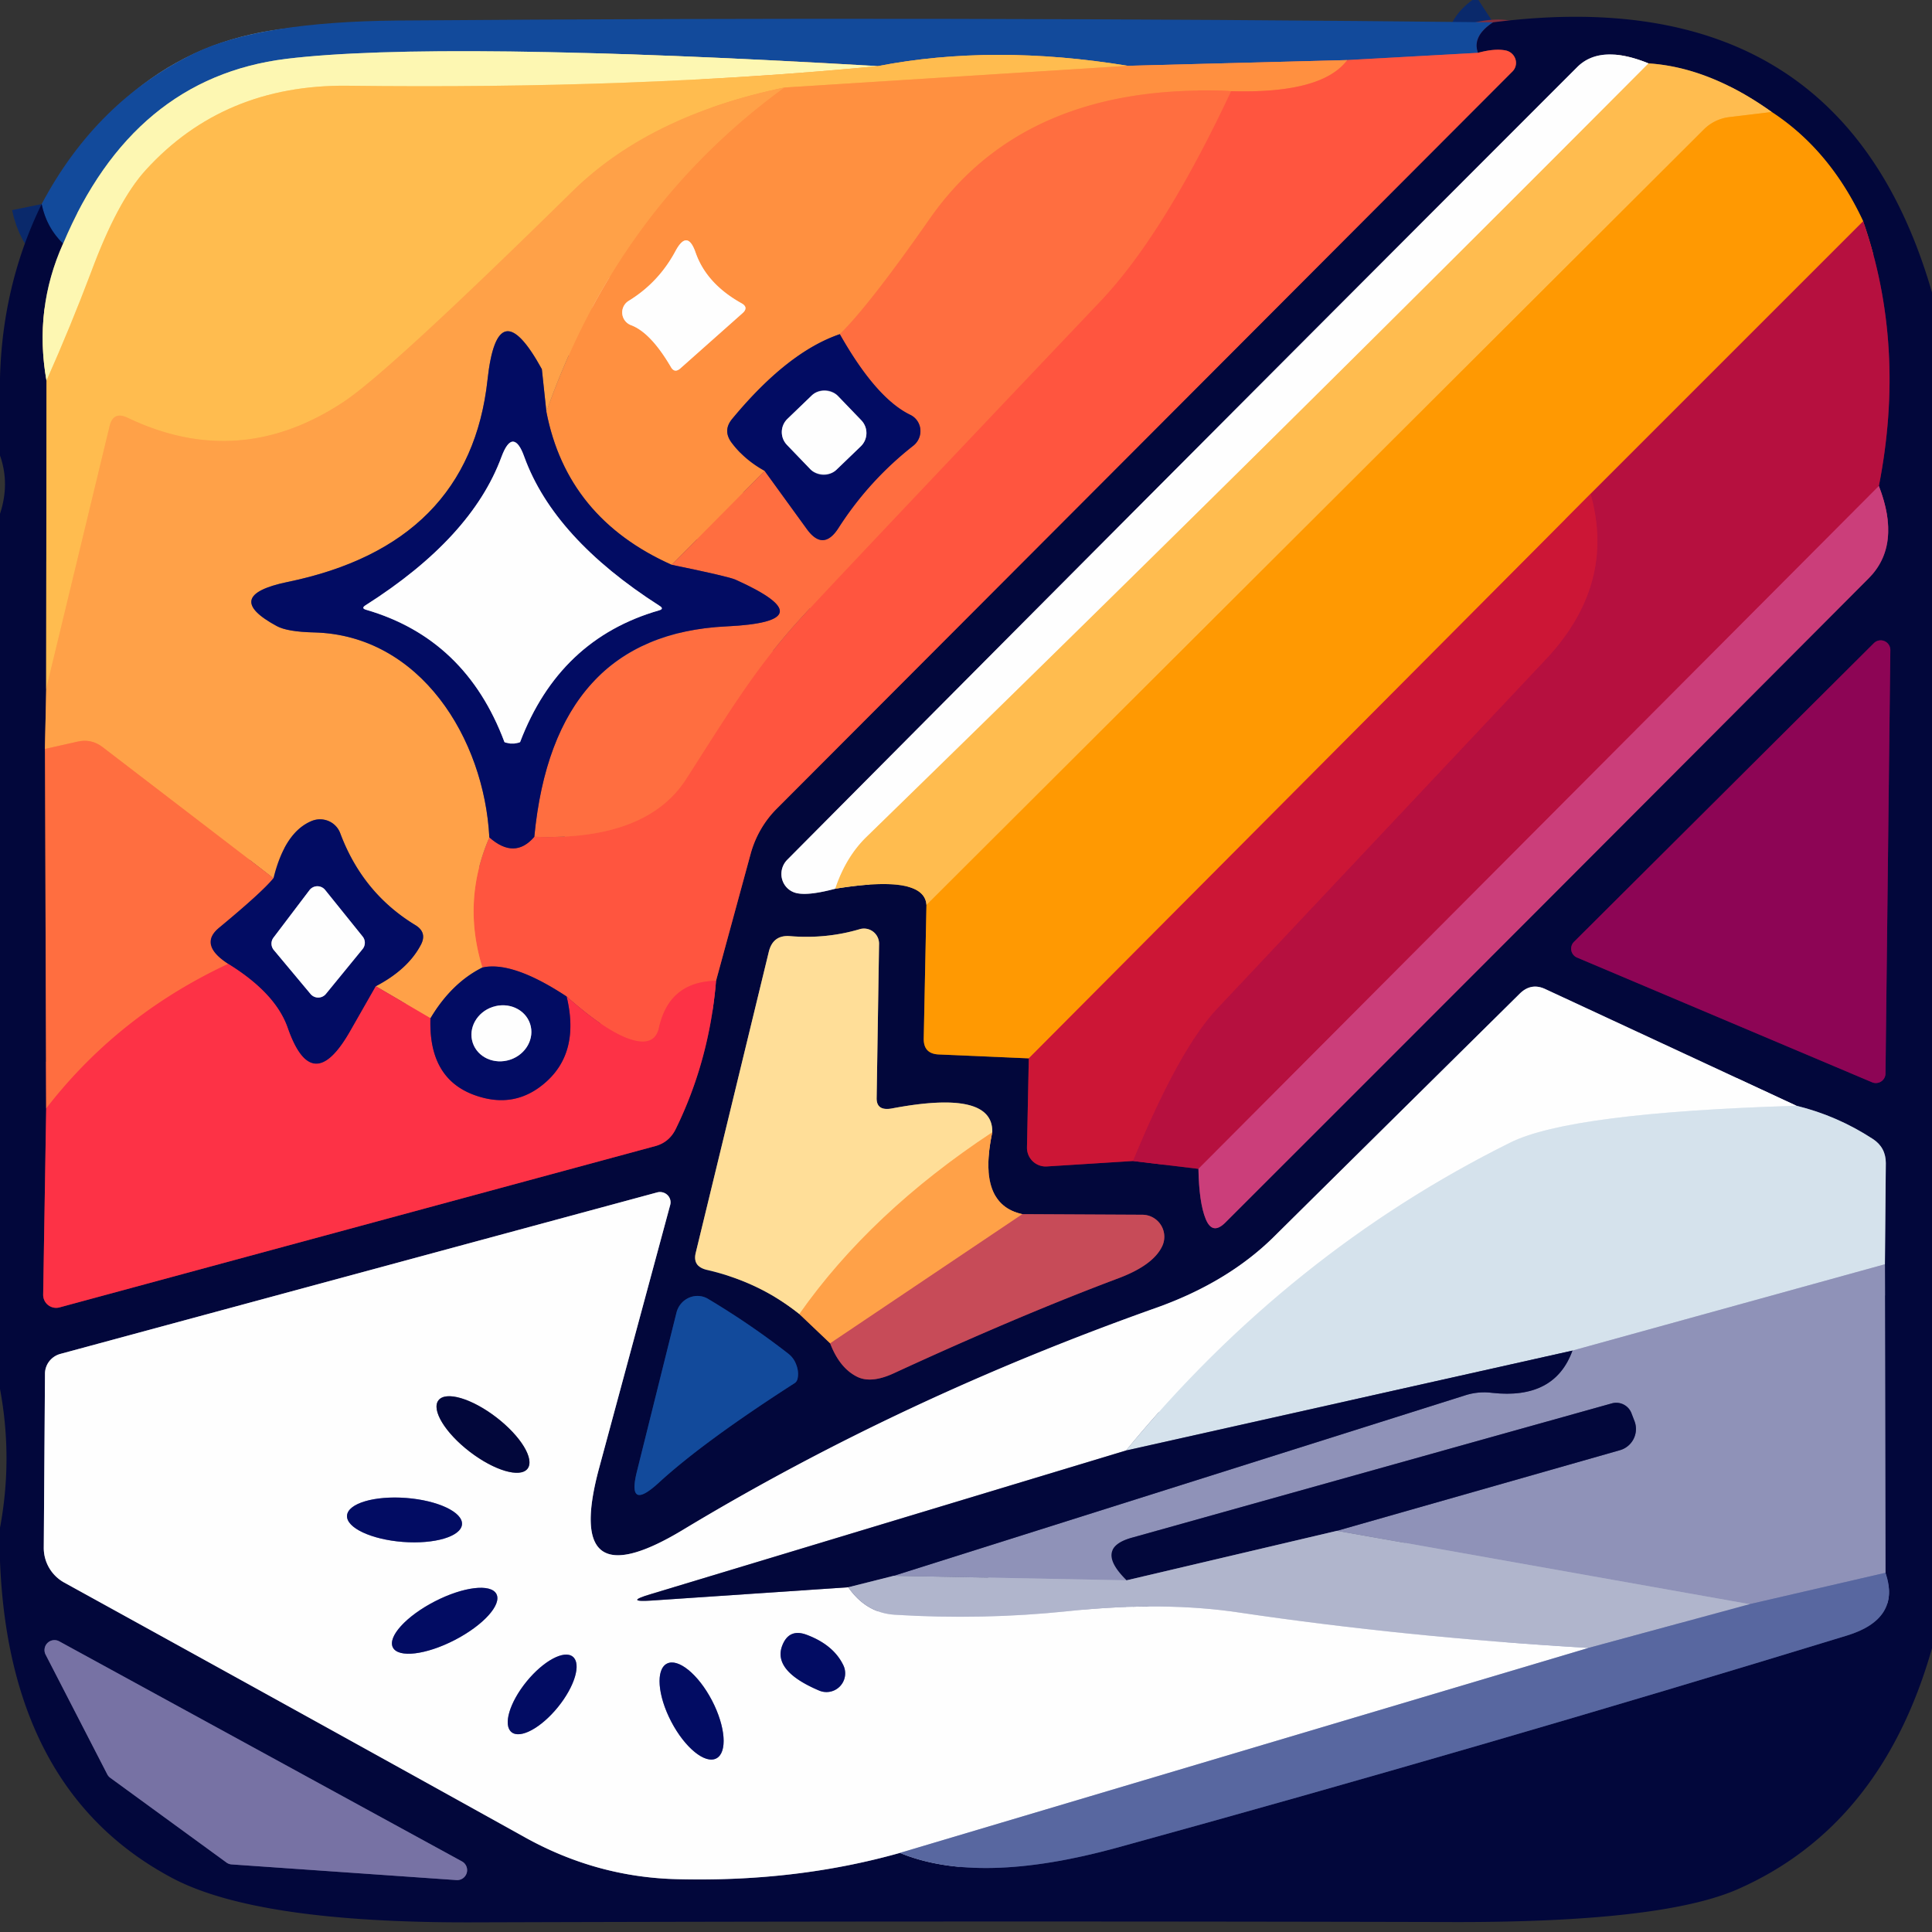 <?xml version="1.0" encoding="UTF-8" standalone="no"?>
<!DOCTYPE svg PUBLIC "-//W3C//DTD SVG 1.1//EN" "http://www.w3.org/Graphics/SVG/1.1/DTD/svg11.dtd">
<svg xmlns="http://www.w3.org/2000/svg" version="1.1" viewBox="0.00 0.00 64.00 64.00">
<rect x="0.00" y="0.00" width="64.00" height="64.00" fill="#333333" stroke="none"/>
<g stroke-width="2.00" fill="none" stroke-linecap="butt">
<path stroke="#0a296b" vector-effect="non-scaling-stroke" d="
  M 49.46 0.74
  Q 48.76 1.20 48.96 1.75"
/>
<path stroke="#89506d" vector-effect="non-scaling-stroke" d="
  M 48.96 1.75
  L 44.63 1.99"
/>
<path stroke="#896d6e" vector-effect="non-scaling-stroke" d="
  M 44.63 1.99
  L 37.36 2.18"
/>
<path stroke="#898375" vector-effect="non-scaling-stroke" d="
  M 37.36 2.18
  Q 32.90 1.45 29.08 2.19"
/>
<path stroke="#88a1a7" vector-effect="non-scaling-stroke" d="
  M 29.08 2.19
  Q 14.49 1.34 9.48 1.95
  Q 4.40 2.58 2.09 8.07"
/>
<path stroke="#0a296b" vector-effect="non-scaling-stroke" d="
  M 2.09 8.07
  Q 1.54 7.54 1.38 6.76"
/>
<path stroke="#807f77" vector-effect="non-scaling-stroke" d="
  M 2.09 8.07
  Q 1.12 10.23 1.54 12.61"
/>
<path stroke="#816245" vector-effect="non-scaling-stroke" d="
  M 1.54 12.61
  L 1.53 22.82"
/>
<path stroke="#815442" vector-effect="non-scaling-stroke" d="
  M 1.53 22.82
  L 1.49 24.81"
/>
<path stroke="#813b3e" vector-effect="non-scaling-stroke" d="
  M 1.49 24.81
  L 1.53 36.72"
/>
<path stroke="#801d41" vector-effect="non-scaling-stroke" d="
  M 1.53 36.72
  L 1.43 42.89
  A 0.43 0.43 0.0 0 0 1.97 43.31
  L 21.73 37.96
  Q 22.17 37.83 22.38 37.41
  Q 23.50 35.13 23.72 32.49"
/>
<path stroke="#812e3d" vector-effect="non-scaling-stroke" d="
  M 23.72 32.49
  L 24.87 28.27
  A 3.43 3.31 76.2 0 1 25.73 26.79
  L 50.10 2.37
  A 0.42 0.41 27.3 0 0 49.87 1.67
  Q 49.51 1.60 48.96 1.75"
/>
<path stroke="#816245" vector-effect="non-scaling-stroke" d="
  M 27.67 29.44
  Q 30.63 28.96 30.69 29.98"
/>
<path stroke="#81501f" vector-effect="non-scaling-stroke" d="
  M 30.69 29.98
  L 30.60 34.40
  Q 30.59 34.91 31.10 34.93
  L 34.08 35.06"
/>
<path stroke="#670f39" vector-effect="non-scaling-stroke" d="
  M 34.08 35.06
  L 34.02 38.01
  A 0.62 0.62 0.0 0 0 34.68 38.64
  L 37.53 38.46"
/>
<path stroke="#5c0c3d" vector-effect="non-scaling-stroke" d="
  M 37.53 38.46
  L 39.70 38.72"
/>
<path stroke="#67235b" vector-effect="non-scaling-stroke" d="
  M 39.70 38.72
  Q 39.72 39.84 39.94 40.38
  Q 40.16 40.92 40.58 40.51
  Q 51.26 29.84 61.90 19.16
  Q 63.00 18.06 62.24 16.10"
/>
<path stroke="#5c0c3d" vector-effect="non-scaling-stroke" d="
  M 62.24 16.10
  Q 63.15 11.46 61.72 7.33"
/>
<path stroke="#81501f" vector-effect="non-scaling-stroke" d="
  M 61.72 7.33
  Q 60.62 4.97 58.69 3.71"
/>
<path stroke="#816245" vector-effect="non-scaling-stroke" d="
  M 58.69 3.71
  Q 56.62 2.23 54.61 2.10"
/>
<path stroke="#80839d" vector-effect="non-scaling-stroke" d="
  M 54.61 2.10
  Q 53.01 1.45 52.24 2.23
  Q 39.30 15.17 26.08 28.48
  A 0.66 0.65 -61.7 0 0 26.41 29.59
  Q 26.81 29.67 27.67 29.44"
/>
<path stroke="#ffdda7" vector-effect="non-scaling-stroke" d="
  M 54.61 2.10
  Q 41.72 15.05 28.71 27.72
  Q 28.02 28.39 27.67 29.44"
/>
<path stroke="#ffab29" vector-effect="non-scaling-stroke" d="
  M 58.69 3.71
  L 57.28 3.88
  A 1.44 1.43 -70.9 0 0 56.44 4.29
  L 30.69 29.98"
/>
<path stroke="#db5521" vector-effect="non-scaling-stroke" d="
  M 61.72 7.33
  L 52.69 16.36"
/>
<path stroke="#e6581c" vector-effect="non-scaling-stroke" d="
  M 52.69 16.36
  L 34.08 35.06"
/>
<path stroke="#c1275d" vector-effect="non-scaling-stroke" d="
  M 62.24 16.10
  L 39.70 38.72"
/>
<path stroke="#c1133b" vector-effect="non-scaling-stroke" d="
  M 37.53 38.46
  Q 39.06 34.74 40.33 33.40
  Q 45.77 27.62 51.19 21.86
  Q 53.54 19.37 52.69 16.36"
/>
<path stroke="#480648" vector-effect="non-scaling-stroke" d="
  M 52.14 31.20
  A 0.32 0.32 0.0 0 0 52.24 31.72
  L 62.01 35.85
  A 0.32 0.32 0.0 0 0 62.46 35.55
  L 62.62 21.54
  A 0.32 0.32 0.0 0 0 62.07 21.31
  L 52.14 31.20"
/>
<path stroke="#815442" vector-effect="non-scaling-stroke" d="
  M 26.48 43.53
  L 27.50 44.50"
/>
<path stroke="#65294a" vector-effect="non-scaling-stroke" d="
  M 27.50 44.50
  Q 27.81 45.31 28.38 45.60
  Q 28.84 45.84 29.59 45.50
  Q 33.73 43.59 37.06 42.34
  Q 38.17 41.92 38.48 41.32
  A 0.73 0.73 0.0 0 0 37.84 40.24
  L 33.87 40.22"
/>
<path stroke="#815442" vector-effect="non-scaling-stroke" d="
  M 33.87 40.22
  Q 32.36 39.90 32.87 37.51"
/>
<path stroke="#81736a" vector-effect="non-scaling-stroke" d="
  M 32.87 37.51
  Q 32.91 36.08 29.54 36.72
  Q 29.03 36.81 29.04 36.37
  L 29.12 31.27
  A 0.50 0.50 0.0 0 0 28.48 30.78
  Q 27.37 31.11 26.16 31.01
  Q 25.61 30.97 25.47 31.52
  L 23.05 41.49
  Q 22.93 41.96 23.43 42.07
  Q 25.16 42.47 26.48 43.53"
/>
<path stroke="#ffc070" vector-effect="non-scaling-stroke" d="
  M 32.87 37.51
  Q 28.84 40.17 26.48 43.53"
/>
<path stroke="#e37650" vector-effect="non-scaling-stroke" d="
  M 33.87 40.22
  L 27.50 44.50"
/>
<path stroke="#2d376e" vector-effect="non-scaling-stroke" d="
  M 29.81 61.38
  Q 32.43 62.46 36.99 61.21
  Q 49.13 57.87 61.18 54.18
  Q 62.98 53.63 62.46 52.10"
/>
<path stroke="#494d7a" vector-effect="non-scaling-stroke" d="
  M 62.46 52.10
  L 62.44 41.88"
/>
<path stroke="#6c7594" vector-effect="non-scaling-stroke" d="
  M 62.44 41.88
  L 62.47 38.53
  Q 62.47 38.01 62.04 37.73
  Q 60.86 36.96 59.51 36.63"
/>
<path stroke="#80839d" vector-effect="non-scaling-stroke" d="
  M 59.51 36.63
  L 51.18 32.76
  Q 50.72 32.55 50.35 32.91
  Q 42.44 40.73 42.26 40.91
  Q 40.72 42.46 38.31 43.32
  Q 29.85 46.32 22.62 50.68
  Q 18.64 53.08 19.85 48.62
  L 22.20 39.92
  A 0.35 0.34 -0.1 0 0 21.77 39.50
  L 2.00 44.85
  A 0.69 0.68 -7.8 0 0 1.49 45.51
  L 1.45 51.26
  A 1.31 1.31 0.0 0 0 2.12 52.42
  Q 10.76 57.18 17.40 60.87
  Q 19.78 62.19 22.44 62.25
  Q 26.37 62.35 29.81 61.38"
/>
<path stroke="#eaf0f5" vector-effect="non-scaling-stroke" d="
  M 59.51 36.63
  Q 52.01 36.86 50.03 37.85
  Q 42.70 41.49 37.30 48.05"
/>
<path stroke="#80839d" vector-effect="non-scaling-stroke" d="
  M 37.30 48.05
  L 21.55 52.81
  Q 20.65 53.08 21.59 53.02
  L 28.10 52.58"
/>
<path stroke="#d7dae5" vector-effect="non-scaling-stroke" d="
  M 28.10 52.58
  Q 28.69 53.43 29.64 53.49
  Q 32.54 53.67 35.40 53.37
  Q 38.56 53.04 41.07 53.42
  Q 46.54 54.23 52.62 54.59"
/>
<path stroke="#abb3cf" vector-effect="non-scaling-stroke" d="
  M 52.62 54.59
  L 29.81 61.38"
/>
<path stroke="#848eb6" vector-effect="non-scaling-stroke" d="
  M 57.96 53.14
  L 52.62 54.59"
/>
<path stroke="#595e84" vector-effect="non-scaling-stroke" d="
  M 29.61 52.20
  L 28.10 52.58"
/>
<path stroke="#b2bad2" vector-effect="non-scaling-stroke" d="
  M 62.44 41.88
  L 52.09 44.74"
/>
<path stroke="#6c7594" vector-effect="non-scaling-stroke" d="
  M 52.09 44.74
  L 37.30 48.05"
/>
<path stroke="#747dac" vector-effect="non-scaling-stroke" d="
  M 62.46 52.10
  L 57.96 53.14"
/>
<path stroke="#a0a4c2" vector-effect="non-scaling-stroke" d="
  M 57.96 53.14
  L 44.29 50.71"
/>
<path stroke="#494d7a" vector-effect="non-scaling-stroke" d="
  M 44.29 50.71
  L 53.66 48.04
  A 0.73 0.73 0.0 0 0 54.15 47.09
  L 54.05 46.83
  A 0.54 0.54 0.0 0 0 53.39 46.49
  Q 45.42 48.72 37.49 50.94
  Q 36.24 51.29 37.32 52.35"
/>
<path stroke="#a0a4c2" vector-effect="non-scaling-stroke" d="
  M 37.32 52.35
  L 29.61 52.20"
/>
<path stroke="#494d7a" vector-effect="non-scaling-stroke" d="
  M 29.61 52.20
  L 48.51 46.23
  Q 48.96 46.08 49.43 46.14
  Q 51.50 46.37 52.09 44.74"
/>
<path stroke="#595e84" vector-effect="non-scaling-stroke" d="
  M 44.29 50.71
  L 37.32 52.35"
/>
<path stroke="#0a296b" vector-effect="non-scaling-stroke" d="
  M 26.32 45.82
  A 0.24 0.21 81.7 0 0 26.42 45.67
  Q 26.47 45.44 26.37 45.19
  Q 26.29 44.98 26.11 44.84
  Q 24.85 43.86 23.46 43.03
  A 0.72 0.70 -67.5 0 0 22.41 43.48
  L 21.11 48.70
  Q 20.75 50.10 21.82 49.12
  Q 23.30 47.76 26.32 45.82"
/>
<path stroke="#3d3d70" vector-effect="non-scaling-stroke" d="
  M 7.49 61.69
  A 0.33 0.33 0.0 0 0 7.66 61.76
  L 15.12 62.28
  A 0.33 0.33 0.0 0 0 15.30 61.66
  L 1.96 54.37
  A 0.33 0.33 0.0 0 0 1.51 54.81
  L 3.55 58.77
  A 0.33 0.33 0.0 0 0 3.65 58.89
  L 7.49 61.69"
/>
<path stroke="#feda81" vector-effect="non-scaling-stroke" d="
  M 29.08 2.19
  Q 21.16 2.96 11.50 2.84
  Q 7.41 2.80 4.83 5.63
  Q 3.89 6.66 3.02 9.01
  Q 2.34 10.81 1.54 12.61"
/>
<path stroke="#ffa648" vector-effect="non-scaling-stroke" d="
  M 37.36 2.18
  L 25.98 2.90"
/>
<path stroke="#ffaf4c" vector-effect="non-scaling-stroke" d="
  M 25.98 2.90
  Q 21.50 3.83 18.94 6.36
  Q 12.89 12.31 11.40 13.30
  Q 7.93 15.61 4.23 13.84
  Q 3.75 13.61 3.63 14.12
  L 1.53 22.82"
/>
<path stroke="#ff7340" vector-effect="non-scaling-stroke" d="
  M 44.63 1.99
  Q 43.79 3.11 40.78 3.02"
/>
<path stroke="#ff7f40" vector-effect="non-scaling-stroke" d="
  M 40.78 3.02
  Q 33.96 2.71 30.79 7.26
  Q 28.80 10.11 27.82 11.07"
/>
<path stroke="#814e52" vector-effect="non-scaling-stroke" d="
  M 27.82 11.07
  Q 26.09 11.66 24.26 13.87
  Q 23.93 14.26 24.24 14.67
  Q 24.66 15.23 25.33 15.60"
/>
<path stroke="#ff7f40" vector-effect="non-scaling-stroke" d="
  M 25.33 15.60
  L 22.25 18.71"
/>
<path stroke="#814e52" vector-effect="non-scaling-stroke" d="
  M 22.25 18.71
  Q 18.78 17.16 18.10 13.64"
/>
<path stroke="#ff9944" vector-effect="non-scaling-stroke" d="
  M 18.10 13.64
  Q 20.47 6.91 25.98 2.90"
/>
<path stroke="#ffc79f" vector-effect="non-scaling-stroke" d="
  M 22.53 12.21
  L 24.59 10.38
  Q 24.81 10.19 24.57 10.05
  Q 23.40 9.40 23.04 8.36
  Q 22.77 7.59 22.38 8.31
  Q 21.82 9.36 20.82 9.97
  A 0.45 0.45 0.0 0 0 20.90 10.77
  Q 21.55 11.01 22.22 12.15
  Q 22.34 12.37 22.53 12.21"
/>
<path stroke="#fe4443" vector-effect="non-scaling-stroke" d="
  M 23.72 32.49
  Q 22.17 32.52 21.83 34.04
  Q 21.72 34.55 21.20 34.50
  Q 20.35 34.41 18.77 33.01"
/>
<path stroke="#813151" vector-effect="non-scaling-stroke" d="
  M 18.77 33.01
  Q 16.98 31.83 15.98 32.05"
/>
<path stroke="#ff7b44" vector-effect="non-scaling-stroke" d="
  M 15.98 32.05
  Q 15.30 29.85 16.21 27.74"
/>
<path stroke="#813151" vector-effect="non-scaling-stroke" d="
  M 16.21 27.74
  Q 17.05 28.48 17.70 27.72"
/>
<path stroke="#ff6240" vector-effect="non-scaling-stroke" d="
  M 17.70 27.72
  Q 21.43 27.85 22.74 25.79
  C 24.15 23.59 25.02 22.14 26.49 20.52
  Q 27.42 19.49 36.46 9.97
  Q 38.56 7.75 40.78 3.02"
/>
<path stroke="#815756" vector-effect="non-scaling-stroke" d="
  M 18.10 13.64
  Q 17.95 12.24 17.95 12.23
  Q 16.48 9.55 16.15 12.58
  Q 15.55 18.04 9.52 19.28
  Q 7.32 19.74 9.17 20.74
  Q 9.52 20.93 10.41 20.95
  C 13.92 21.04 16.04 24.46 16.21 27.74"
/>
<path stroke="#815756" vector-effect="non-scaling-stroke" d="
  M 15.98 32.05
  Q 14.96 32.56 14.26 33.73"
/>
<path stroke="#fe6a47" vector-effect="non-scaling-stroke" d="
  M 14.26 33.73
  L 12.45 32.67"
/>
<path stroke="#815756" vector-effect="non-scaling-stroke" d="
  M 12.45 32.67
  Q 13.50 32.12 13.93 31.32
  Q 14.17 30.89 13.75 30.64
  Q 12.01 29.58 11.27 27.60
  A 0.72 0.71 -20.7 0 0 10.34 27.19
  Q 9.44 27.55 9.06 29.09"
/>
<path stroke="#ff8844" vector-effect="non-scaling-stroke" d="
  M 9.06 29.09
  L 3.40 24.75
  Q 3.02 24.46 2.56 24.57
  L 1.49 24.81"
/>
<path stroke="#813d52" vector-effect="non-scaling-stroke" d="
  M 17.70 27.72
  Q 18.34 21.03 24.06 20.75
  Q 27.45 20.59 24.36 19.20
  Q 24.10 19.09 22.25 18.71"
/>
<path stroke="#813d52" vector-effect="non-scaling-stroke" d="
  M 25.33 15.60
  L 26.73 17.53
  Q 27.27 18.27 27.77 17.50
  Q 28.78 15.92 30.26 14.76
  A 0.61 0.60 -51.2 0 0 30.15 13.74
  Q 29.02 13.19 27.82 11.07"
/>
<path stroke="#8085b1" vector-effect="non-scaling-stroke" d="
  M 27.755 13.115
  A 0.61 0.61 0.0 0 0 26.892 13.099
  L 26.085 13.875
  A 0.61 0.61 0.0 0 0 26.069 14.738
  L 26.845 15.545
  A 0.61 0.61 0.0 0 0 27.708 15.561
  L 28.515 14.785
  A 0.61 0.61 0.0 0 0 28.531 13.922
  L 27.755 13.115"
/>
<path stroke="#8085b1" vector-effect="non-scaling-stroke" d="
  M 16.97 24.63
  Q 17.01 24.63 17.04 24.63
  Q 17.22 24.60 17.23 24.58
  Q 18.53 21.17 21.83 20.22
  Q 22.01 20.17 21.85 20.07
  Q 18.35 17.83 17.37 15.14
  Q 17.19 14.63 16.99 14.63
  Q 16.80 14.63 16.61 15.14
  Q 15.62 17.82 12.11 20.05
  Q 11.95 20.15 12.13 20.20
  Q 15.43 21.16 16.71 24.58
  Q 16.72 24.60 16.90 24.63
  Q 16.93 24.63 16.97 24.63"
/>
<path stroke="#813d52" vector-effect="non-scaling-stroke" d="
  M 9.06 29.09
  Q 8.70 29.54 7.25 30.74
  Q 6.58 31.30 7.56 31.93"
/>
<path stroke="#fe5043" vector-effect="non-scaling-stroke" d="
  M 7.56 31.93
  Q 3.92 33.63 1.53 36.72"
/>
<path stroke="#801f55" vector-effect="non-scaling-stroke" d="
  M 12.45 32.67
  L 11.60 34.16
  Q 10.34 36.37 9.53 34.05
  Q 9.13 32.90 7.56 31.93"
/>
<path stroke="#8085b1" vector-effect="non-scaling-stroke" d="
  M 12.01 31.44
  A 0.33 0.33 0.0 0 0 12.01 31.02
  L 10.77 29.48
  A 0.33 0.33 0.0 0 0 10.25 29.49
  L 9.06 31.06
  A 0.33 0.33 0.0 0 0 9.07 31.47
  L 10.29 32.93
  A 0.33 0.33 0.0 0 0 10.80 32.92
  L 12.01 31.44"
/>
<path stroke="#801f55" vector-effect="non-scaling-stroke" d="
  M 14.26 33.73
  Q 14.19 35.73 15.73 36.28
  Q 17.07 36.76 18.10 35.83
  Q 19.21 34.83 18.77 33.01"
/>
<path stroke="#8085b1" vector-effect="non-scaling-stroke" d="
  M 17.559 33.916
  A 1.00 0.92 -18.3 0 0 16.321 33.356
  A 1.00 0.92 -18.3 0 0 15.661 34.544
  A 1.00 0.92 -18.3 0 0 16.899 35.103
  A 1.00 0.92 -18.3 0 0 17.559 33.916"
/>
<path stroke="#80839d" vector-effect="non-scaling-stroke" d="
  M 17.476 48.652
  A 1.86 0.72 37.5 0 0 16.438 46.949
  A 1.86 0.72 37.5 0 0 14.524 46.388
  A 1.86 0.72 37.5 0 0 15.562 48.091
  A 1.86 0.72 37.5 0 0 17.476 48.652"
/>
<path stroke="#8085b1" vector-effect="non-scaling-stroke" d="
  M 15.304 50.496
  A 1.91 0.73 4.4 0 0 13.456 49.622
  A 1.91 0.73 4.4 0 0 11.496 50.203
  A 1.91 0.73 4.4 0 0 13.344 51.078
  A 1.91 0.73 4.4 0 0 15.304 50.496"
/>
<path stroke="#8085b1" vector-effect="non-scaling-stroke" d="
  M 16.445 52.805
  A 1.93 0.72 -27.3 0 0 14.4 53.05
  A 1.93 0.72 -27.3 0 0 13.015 54.575
  A 1.93 0.72 -27.3 0 0 15.06 54.33
  A 1.93 0.72 -27.3 0 0 16.445 52.805"
/>
<path stroke="#8085b1" vector-effect="non-scaling-stroke" d="
  M 25.91 54.52
  Q 25.60 55.35 27.13 56.00
  A 0.62 0.62 0.0 0 0 27.93 55.15
  Q 27.60 54.48 26.71 54.15
  Q 26.13 53.94 25.91 54.52"
/>
<path stroke="#8085b1" vector-effect="non-scaling-stroke" d="
  M 16.945 57.379
  A 1.61 0.67 129.1 0 0 18.48 56.553
  A 1.61 0.67 129.1 0 0 18.975 54.881
  A 1.61 0.67 129.1 0 0 17.44 55.707
  A 1.61 0.67 129.1 0 0 16.945 57.379"
/>
<path stroke="#8085b1" vector-effect="non-scaling-stroke" d="
  M 23.73 58.249
  A 1.77 0.76 62.4 0 0 23.584 56.328
  A 1.77 0.76 62.4 0 0 22.09 55.111
  A 1.77 0.76 62.4 0 0 22.236 57.032
  A 1.77 0.76 62.4 0 0 23.73 58.249"
/>
</g>
<path fill="#124a9b" d="
  M 49.46 0.74
  Q 48.76 1.20 48.96 1.75
  L 44.63 1.99
  L 37.36 2.18
  Q 32.90 1.45 29.08 2.19
  Q 14.49 1.34 9.48 1.95
  Q 4.40 2.58 2.09 8.07
  Q 1.54 7.54 1.38 6.76
  Q 3.20 3.33 6.47 1.75
  Q 8.63 0.72 13.18 0.68
  Q 31.32 0.54 49.46 0.74
  Z"
/>
<path fill="#02073b" d="
  M 64.00 9.69
  L 64.00 54.60
  Q 62.33 60.48 57.57 62.58
  Q 55.07 63.68 48.20 63.67
  Q 31.92 63.63 15.63 63.68
  Q 8.53 63.70 5.72 62.22
  Q 0.30 59.35 0.00 51.71
  L 0.00 50.61
  Q 0.43 48.31 0.00 46.01
  L 0.00 41.57
  L 0.00 33.29
  L 0.00 22.82
  L 0.00 18.02
  L 0.00 17.02
  Q 0.33 16.02 0.00 15.09
  L 0.00 12.52
  Q 0.08 9.42 1.38 6.76
  Q 1.54 7.54 2.09 8.07
  Q 1.12 10.23 1.54 12.61
  L 1.53 22.82
  L 1.49 24.81
  L 1.53 36.72
  L 1.43 42.89
  A 0.43 0.43 0.0 0 0 1.97 43.31
  L 21.73 37.96
  Q 22.17 37.83 22.38 37.41
  Q 23.50 35.13 23.72 32.49
  L 24.87 28.27
  A 3.43 3.31 76.2 0 1 25.73 26.79
  L 50.10 2.37
  A 0.42 0.41 27.3 0 0 49.87 1.67
  Q 49.51 1.60 48.96 1.75
  Q 48.76 1.20 49.46 0.74
  Q 60.99 -0.74 64.00 9.69
  Z
  M 27.67 29.44
  Q 30.63 28.96 30.69 29.98
  L 30.60 34.40
  Q 30.59 34.91 31.10 34.93
  L 34.08 35.06
  L 34.02 38.01
  A 0.62 0.62 0.0 0 0 34.68 38.64
  L 37.53 38.46
  L 39.70 38.72
  Q 39.72 39.84 39.94 40.38
  Q 40.16 40.92 40.58 40.51
  Q 51.26 29.84 61.90 19.16
  Q 63.00 18.06 62.24 16.10
  Q 63.15 11.46 61.72 7.33
  Q 60.62 4.97 58.69 3.71
  Q 56.62 2.23 54.61 2.10
  Q 53.01 1.45 52.24 2.23
  Q 39.30 15.17 26.08 28.48
  A 0.66 0.65 -61.7 0 0 26.41 29.59
  Q 26.81 29.67 27.67 29.44
  Z
  M 52.14 31.20
  A 0.32 0.32 0.0 0 0 52.24 31.72
  L 62.01 35.85
  A 0.32 0.32 0.0 0 0 62.46 35.55
  L 62.62 21.54
  A 0.32 0.32 0.0 0 0 62.07 21.31
  L 52.14 31.20
  Z
  M 26.48 43.53
  L 27.50 44.50
  Q 27.81 45.31 28.38 45.60
  Q 28.84 45.84 29.59 45.50
  Q 33.73 43.59 37.06 42.34
  Q 38.17 41.92 38.48 41.32
  A 0.73 0.73 0.0 0 0 37.84 40.24
  L 33.87 40.22
  Q 32.36 39.90 32.87 37.51
  Q 32.91 36.08 29.54 36.72
  Q 29.03 36.81 29.04 36.37
  L 29.12 31.27
  A 0.50 0.50 0.0 0 0 28.48 30.78
  Q 27.37 31.11 26.16 31.01
  Q 25.61 30.97 25.47 31.52
  L 23.05 41.49
  Q 22.93 41.96 23.43 42.07
  Q 25.16 42.47 26.48 43.53
  Z
  M 29.81 61.38
  Q 32.43 62.46 36.99 61.21
  Q 49.13 57.87 61.18 54.18
  Q 62.98 53.63 62.46 52.10
  L 62.44 41.88
  L 62.47 38.53
  Q 62.47 38.01 62.04 37.73
  Q 60.86 36.96 59.51 36.63
  L 51.18 32.76
  Q 50.72 32.55 50.35 32.91
  Q 42.44 40.73 42.26 40.91
  Q 40.72 42.46 38.31 43.32
  Q 29.85 46.32 22.62 50.68
  Q 18.64 53.08 19.85 48.62
  L 22.20 39.92
  A 0.35 0.34 -0.1 0 0 21.77 39.50
  L 2.00 44.85
  A 0.69 0.68 -7.8 0 0 1.49 45.51
  L 1.45 51.26
  A 1.31 1.31 0.0 0 0 2.12 52.42
  Q 10.76 57.18 17.40 60.87
  Q 19.78 62.19 22.44 62.25
  Q 26.37 62.35 29.81 61.38
  Z
  M 26.32 45.82
  A 0.24 0.21 81.7 0 0 26.42 45.67
  Q 26.47 45.44 26.37 45.19
  Q 26.29 44.98 26.11 44.84
  Q 24.85 43.86 23.46 43.03
  A 0.72 0.70 -67.5 0 0 22.41 43.48
  L 21.11 48.70
  Q 20.75 50.10 21.82 49.12
  Q 23.30 47.76 26.32 45.82
  Z
  M 7.49 61.69
  A 0.33 0.33 0.0 0 0 7.66 61.76
  L 15.12 62.28
  A 0.33 0.33 0.0 0 0 15.30 61.66
  L 1.96 54.37
  A 0.33 0.33 0.0 0 0 1.51 54.81
  L 3.55 58.77
  A 0.33 0.33 0.0 0 0 3.65 58.89
  L 7.49 61.69
  Z"
/>
<path fill="#fdf7b2" d="
  M 29.08 2.19
  Q 21.16 2.96 11.50 2.84
  Q 7.41 2.80 4.83 5.63
  Q 3.89 6.66 3.02 9.01
  Q 2.34 10.81 1.54 12.61
  Q 1.12 10.23 2.09 8.07
  Q 4.40 2.58 9.48 1.95
  Q 14.49 1.34 29.08 2.19
  Z"
/>
<path fill="#ffbc4f" d="
  M 37.36 2.18
  L 25.98 2.90
  Q 21.50 3.83 18.94 6.36
  Q 12.89 12.31 11.40 13.30
  Q 7.93 15.61 4.23 13.84
  Q 3.75 13.61 3.63 14.12
  L 1.53 22.82
  L 1.54 12.61
  Q 2.34 10.81 3.02 9.01
  Q 3.89 6.66 4.83 5.63
  Q 7.41 2.80 11.50 2.84
  Q 21.16 2.96 29.08 2.19
  Q 32.90 1.45 37.36 2.18
  Z"
/>
<path fill="#ff9040" d="
  M 44.63 1.99
  Q 43.79 3.11 40.78 3.02
  Q 33.96 2.71 30.79 7.26
  Q 28.80 10.11 27.82 11.07
  Q 26.09 11.66 24.26 13.87
  Q 23.93 14.26 24.24 14.67
  Q 24.66 15.23 25.33 15.60
  L 22.25 18.71
  Q 18.78 17.16 18.10 13.64
  Q 20.47 6.91 25.98 2.90
  L 37.36 2.18
  L 44.63 1.99
  Z
  M 22.53 12.21
  L 24.59 10.38
  Q 24.81 10.19 24.57 10.05
  Q 23.40 9.40 23.04 8.36
  Q 22.77 7.59 22.38 8.31
  Q 21.82 9.36 20.82 9.97
  A 0.45 0.45 0.0 0 0 20.90 10.77
  Q 21.55 11.01 22.22 12.15
  Q 22.34 12.37 22.53 12.21
  Z"
/>
<path fill="#ff553f" d="
  M 48.96 1.75
  Q 49.51 1.60 49.87 1.67
  A 0.42 0.41 27.3 0 1 50.10 2.37
  L 25.73 26.79
  A 3.43 3.31 76.2 0 0 24.87 28.27
  L 23.72 32.49
  Q 22.17 32.52 21.83 34.04
  Q 21.72 34.55 21.20 34.50
  Q 20.35 34.41 18.77 33.01
  Q 16.98 31.83 15.98 32.05
  Q 15.30 29.85 16.21 27.74
  Q 17.05 28.48 17.70 27.72
  Q 21.43 27.85 22.74 25.79
  C 24.15 23.59 25.02 22.14 26.49 20.52
  Q 27.42 19.49 36.46 9.97
  Q 38.56 7.75 40.78 3.02
  Q 43.79 3.11 44.63 1.99
  L 48.96 1.75
  Z"
/>
<path fill="#fefefe" d="
  M 54.61 2.10
  Q 41.72 15.05 28.71 27.72
  Q 28.02 28.39 27.67 29.44
  Q 26.81 29.67 26.41 29.59
  A 0.66 0.65 -61.7 0 1 26.08 28.48
  Q 39.30 15.17 52.24 2.23
  Q 53.01 1.45 54.61 2.10
  Z"
/>
<path fill="#ffbc4f" d="
  M 58.69 3.71
  L 57.28 3.88
  A 1.44 1.43 -70.9 0 0 56.44 4.29
  L 30.69 29.98
  Q 30.63 28.96 27.67 29.44
  Q 28.02 28.39 28.71 27.72
  Q 41.72 15.05 54.61 2.10
  Q 56.62 2.23 58.69 3.71
  Z"
/>
<path fill="#ffa148" d="
  M 25.98 2.90
  Q 20.47 6.91 18.10 13.64
  Q 17.95 12.24 17.95 12.23
  Q 16.48 9.55 16.15 12.58
  Q 15.55 18.04 9.52 19.28
  Q 7.32 19.74 9.17 20.74
  Q 9.52 20.93 10.41 20.95
  C 13.92 21.04 16.04 24.46 16.21 27.74
  Q 15.30 29.85 15.98 32.05
  Q 14.96 32.56 14.26 33.73
  L 12.45 32.67
  Q 13.50 32.12 13.93 31.32
  Q 14.17 30.89 13.75 30.64
  Q 12.01 29.58 11.27 27.60
  A 0.72 0.71 -20.7 0 0 10.34 27.19
  Q 9.44 27.55 9.06 29.09
  L 3.40 24.75
  Q 3.02 24.46 2.56 24.57
  L 1.49 24.81
  L 1.53 22.82
  L 3.63 14.12
  Q 3.75 13.61 4.23 13.84
  Q 7.93 15.61 11.40 13.30
  Q 12.89 12.31 18.94 6.36
  Q 21.50 3.83 25.98 2.90
  Z"
/>
<path fill="#ff6e40" d="
  M 40.78 3.02
  Q 38.56 7.75 36.46 9.97
  Q 27.42 19.49 26.49 20.52
  C 25.02 22.14 24.15 23.59 22.74 25.79
  Q 21.43 27.85 17.70 27.72
  Q 18.34 21.03 24.06 20.75
  Q 27.45 20.59 24.36 19.20
  Q 24.10 19.09 22.25 18.71
  L 25.33 15.60
  L 26.73 17.53
  Q 27.27 18.27 27.77 17.50
  Q 28.78 15.92 30.26 14.76
  A 0.61 0.60 -51.2 0 0 30.15 13.74
  Q 29.02 13.19 27.82 11.07
  Q 28.80 10.11 30.79 7.26
  Q 33.96 2.71 40.78 3.02
  Z"
/>
<path fill="#ff9902" d="
  M 58.69 3.71
  Q 60.62 4.97 61.72 7.33
  L 52.69 16.36
  L 34.08 35.06
  L 31.10 34.93
  Q 30.59 34.91 30.60 34.40
  L 30.69 29.98
  L 56.44 4.29
  A 1.44 1.43 -70.9 0 1 57.28 3.88
  L 58.69 3.71
  Z"
/>
<path fill="#b6103f" d="
  M 62.24 16.10
  L 39.70 38.72
  L 37.53 38.46
  Q 39.06 34.74 40.33 33.40
  Q 45.77 27.62 51.19 21.86
  Q 53.54 19.37 52.69 16.36
  L 61.72 7.33
  Q 63.15 11.46 62.24 16.10
  Z"
/>
<path fill="#fefefe" d="
  M 22.22 12.15
  Q 21.55 11.01 20.90 10.77
  A 0.45 0.45 0.0 0 1 20.82 9.97
  Q 21.82 9.36 22.38 8.31
  Q 22.77 7.59 23.04 8.36
  Q 23.40 9.40 24.57 10.05
  Q 24.81 10.19 24.59 10.38
  L 22.53 12.21
  Q 22.34 12.37 22.22 12.15
  Z"
/>
<path fill="#020c63" d="
  M 27.82 11.07
  Q 29.02 13.19 30.15 13.74
  A 0.61 0.60 -51.2 0 1 30.26 14.76
  Q 28.78 15.92 27.77 17.50
  Q 27.27 18.27 26.73 17.53
  L 25.33 15.60
  Q 24.66 15.23 24.24 14.67
  Q 23.93 14.26 24.26 13.87
  Q 26.09 11.66 27.82 11.07
  Z
  M 27.755 13.115
  A 0.61 0.61 0.0 0 0 26.892 13.099
  L 26.085 13.875
  A 0.61 0.61 0.0 0 0 26.069 14.738
  L 26.845 15.545
  A 0.61 0.61 0.0 0 0 27.708 15.561
  L 28.515 14.785
  A 0.61 0.61 0.0 0 0 28.531 13.922
  L 27.755 13.115
  Z"
/>
<path fill="#020c63" d="
  M 18.10 13.64
  Q 18.78 17.16 22.25 18.71
  Q 24.10 19.09 24.36 19.20
  Q 27.45 20.59 24.06 20.75
  Q 18.34 21.03 17.70 27.72
  Q 17.05 28.48 16.21 27.74
  C 16.04 24.46 13.92 21.04 10.41 20.95
  Q 9.52 20.93 9.17 20.74
  Q 7.32 19.74 9.52 19.28
  Q 15.55 18.04 16.15 12.58
  Q 16.48 9.55 17.95 12.23
  Q 17.95 12.24 18.10 13.64
  Z
  M 16.97 24.63
  Q 17.01 24.63 17.04 24.63
  Q 17.22 24.60 17.23 24.58
  Q 18.53 21.17 21.83 20.22
  Q 22.01 20.17 21.85 20.07
  Q 18.35 17.83 17.37 15.14
  Q 17.19 14.63 16.99 14.63
  Q 16.80 14.63 16.61 15.14
  Q 15.62 17.82 12.11 20.05
  Q 11.95 20.15 12.13 20.20
  Q 15.43 21.16 16.71 24.58
  Q 16.72 24.60 16.90 24.63
  Q 16.93 24.63 16.97 24.63
  Z"
/>
<rect fill="#fefefe" x="-1.17" y="-1.17" transform="translate(27.30,14.33) rotate(-43.9)" width="2.34" height="2.34" rx="0.61"/>
<path fill="#fefefe" d="
  M 16.99 14.63
  Q 17.19 14.63 17.37 15.14
  Q 18.35 17.83 21.85 20.07
  Q 22.01 20.17 21.83 20.22
  Q 18.53 21.17 17.23 24.58
  Q 17.22 24.60 17.04 24.63
  Q 17.01 24.63 16.97 24.63
  Q 16.93 24.63 16.90 24.63
  Q 16.72 24.60 16.71 24.58
  Q 15.43 21.16 12.13 20.20
  Q 11.95 20.15 12.11 20.05
  Q 15.62 17.82 16.61 15.14
  Q 16.80 14.63 16.99 14.63
  Z"
/>
<path fill="#cb3e7a" d="
  M 62.24 16.10
  Q 63.00 18.06 61.90 19.16
  Q 51.26 29.84 40.58 40.51
  Q 40.16 40.92 39.94 40.38
  Q 39.72 39.84 39.70 38.72
  L 62.24 16.10
  Z"
/>
<path fill="#cc1636" d="
  M 52.69 16.36
  Q 53.54 19.37 51.19 21.86
  Q 45.77 27.62 40.33 33.40
  Q 39.06 34.74 37.53 38.46
  L 34.68 38.64
  A 0.62 0.62 0.0 0 1 34.02 38.01
  L 34.08 35.06
  L 52.69 16.36
  Z"
/>
<path fill="#8d0555" d="
  M 52.14 31.20
  L 62.07 21.31
  A 0.32 0.32 0.0 0 1 62.62 21.54
  L 62.46 35.55
  A 0.32 0.32 0.0 0 1 62.01 35.85
  L 52.24 31.72
  A 0.32 0.32 0.0 0 1 52.14 31.20
  Z"
/>
<path fill="#ff6e40" d="
  M 9.06 29.09
  Q 8.70 29.54 7.25 30.74
  Q 6.58 31.30 7.56 31.93
  Q 3.92 33.63 1.53 36.72
  L 1.49 24.81
  L 2.56 24.57
  Q 3.02 24.46 3.40 24.75
  L 9.06 29.09
  Z"
/>
<path fill="#020c63" d="
  M 12.45 32.67
  L 11.60 34.16
  Q 10.34 36.37 9.53 34.05
  Q 9.13 32.90 7.56 31.93
  Q 6.58 31.30 7.25 30.74
  Q 8.70 29.54 9.06 29.09
  Q 9.44 27.55 10.34 27.19
  A 0.72 0.71 -20.7 0 1 11.27 27.60
  Q 12.01 29.58 13.75 30.64
  Q 14.17 30.89 13.93 31.32
  Q 13.50 32.12 12.45 32.67
  Z
  M 12.01 31.44
  A 0.33 0.33 0.0 0 0 12.01 31.02
  L 10.77 29.48
  A 0.33 0.33 0.0 0 0 10.25 29.49
  L 9.06 31.06
  A 0.33 0.33 0.0 0 0 9.07 31.47
  L 10.29 32.93
  A 0.33 0.33 0.0 0 0 10.80 32.92
  L 12.01 31.44
  Z"
/>
<path fill="#fefefe" d="
  M 12.01 31.44
  L 10.80 32.92
  A 0.33 0.33 0.0 0 1 10.29 32.93
  L 9.07 31.47
  A 0.33 0.33 0.0 0 1 9.06 31.06
  L 10.25 29.49
  A 0.33 0.33 0.0 0 1 10.77 29.48
  L 12.01 31.02
  A 0.33 0.33 0.0 0 1 12.01 31.44
  Z"
/>
<path fill="#ffde98" d="
  M 32.87 37.51
  Q 28.84 40.17 26.48 43.53
  Q 25.16 42.47 23.43 42.07
  Q 22.93 41.96 23.05 41.49
  L 25.47 31.52
  Q 25.61 30.97 26.16 31.01
  Q 27.37 31.11 28.48 30.78
  A 0.50 0.50 0.0 0 1 29.12 31.27
  L 29.04 36.37
  Q 29.03 36.81 29.54 36.72
  Q 32.91 36.08 32.87 37.51
  Z"
/>
<path fill="#fd3246" d="
  M 7.56 31.93
  Q 9.13 32.90 9.53 34.05
  Q 10.34 36.37 11.60 34.16
  L 12.45 32.67
  L 14.26 33.73
  Q 14.19 35.73 15.73 36.28
  Q 17.07 36.76 18.10 35.83
  Q 19.21 34.83 18.77 33.01
  Q 20.35 34.41 21.20 34.50
  Q 21.72 34.55 21.83 34.04
  Q 22.17 32.52 23.72 32.49
  Q 23.50 35.13 22.38 37.41
  Q 22.17 37.83 21.73 37.96
  L 1.97 43.31
  A 0.43 0.43 0.0 0 1 1.43 42.89
  L 1.53 36.72
  Q 3.92 33.63 7.56 31.93
  Z"
/>
<path fill="#020c63" d="
  M 18.77 33.01
  Q 19.21 34.83 18.10 35.83
  Q 17.07 36.76 15.73 36.28
  Q 14.19 35.73 14.26 33.73
  Q 14.96 32.56 15.98 32.05
  Q 16.98 31.83 18.77 33.01
  Z
  M 17.559 33.916
  A 1.00 0.92 -18.3 0 0 16.321 33.356
  A 1.00 0.92 -18.3 0 0 15.661 34.544
  A 1.00 0.92 -18.3 0 0 16.899 35.103
  A 1.00 0.92 -18.3 0 0 17.559 33.916
  Z"
/>
<path fill="#fefefe" d="
  M 59.51 36.63
  Q 52.01 36.86 50.03 37.85
  Q 42.70 41.49 37.30 48.05
  L 21.55 52.81
  Q 20.65 53.08 21.59 53.02
  L 28.10 52.58
  Q 28.69 53.43 29.64 53.49
  Q 32.54 53.67 35.40 53.37
  Q 38.56 53.04 41.07 53.42
  Q 46.54 54.23 52.62 54.59
  L 29.81 61.38
  Q 26.37 62.35 22.44 62.25
  Q 19.78 62.19 17.40 60.87
  Q 10.76 57.18 2.12 52.42
  A 1.31 1.31 0.0 0 1 1.45 51.26
  L 1.49 45.51
  A 0.69 0.68 -7.8 0 1 2.00 44.85
  L 21.77 39.50
  A 0.35 0.34 -0.1 0 1 22.20 39.92
  L 19.85 48.62
  Q 18.64 53.08 22.62 50.68
  Q 29.85 46.32 38.31 43.32
  Q 40.72 42.46 42.26 40.91
  Q 42.44 40.73 50.35 32.91
  Q 50.72 32.55 51.18 32.76
  L 59.51 36.63
  Z
  M 17.476 48.652
  A 1.86 0.72 37.5 0 0 16.438 46.949
  A 1.86 0.72 37.5 0 0 14.524 46.388
  A 1.86 0.72 37.5 0 0 15.562 48.091
  A 1.86 0.72 37.5 0 0 17.476 48.652
  Z
  M 15.304 50.496
  A 1.91 0.73 4.4 0 0 13.456 49.622
  A 1.91 0.73 4.4 0 0 11.496 50.203
  A 1.91 0.73 4.4 0 0 13.344 51.078
  A 1.91 0.73 4.4 0 0 15.304 50.496
  Z
  M 16.445 52.805
  A 1.93 0.72 -27.3 0 0 14.4 53.05
  A 1.93 0.72 -27.3 0 0 13.015 54.575
  A 1.93 0.72 -27.3 0 0 15.06 54.33
  A 1.93 0.72 -27.3 0 0 16.445 52.805
  Z
  M 25.91 54.52
  Q 25.60 55.35 27.13 56.00
  A 0.62 0.62 0.0 0 0 27.93 55.15
  Q 27.60 54.48 26.71 54.15
  Q 26.13 53.94 25.91 54.52
  Z
  M 16.945 57.379
  A 1.61 0.67 129.1 0 0 18.48 56.553
  A 1.61 0.67 129.1 0 0 18.975 54.881
  A 1.61 0.67 129.1 0 0 17.44 55.707
  A 1.61 0.67 129.1 0 0 16.945 57.379
  Z
  M 23.73 58.249
  A 1.77 0.76 62.4 0 0 23.584 56.328
  A 1.77 0.76 62.4 0 0 22.09 55.111
  A 1.77 0.76 62.4 0 0 22.236 57.032
  A 1.77 0.76 62.4 0 0 23.73 58.249
  Z"
/>
<ellipse fill="#fefefe" cx="0.00" cy="0.00" transform="translate(16.61,34.23) rotate(-18.3)" rx="1.00" ry="0.92"/>
<path fill="#d5e2ec" d="
  M 59.51 36.63
  Q 60.86 36.96 62.04 37.73
  Q 62.47 38.01 62.47 38.53
  L 62.44 41.88
  L 52.09 44.74
  L 37.30 48.05
  Q 42.70 41.49 50.03 37.85
  Q 52.01 36.86 59.51 36.63
  Z"
/>
<path fill="#ffa148" d="
  M 32.87 37.51
  Q 32.36 39.90 33.87 40.22
  L 27.50 44.50
  L 26.48 43.53
  Q 28.84 40.17 32.87 37.51
  Z"
/>
<path fill="#c74b58" d="
  M 27.50 44.50
  L 33.87 40.22
  L 37.84 40.24
  A 0.73 0.73 0.0 0 1 38.48 41.32
  Q 38.17 41.92 37.06 42.34
  Q 33.73 43.59 29.59 45.50
  Q 28.84 45.84 28.38 45.60
  Q 27.81 45.31 27.50 44.50
  Z"
/>
<path fill="#8f92b8" d="
  M 62.44 41.88
  L 62.46 52.10
  L 57.96 53.14
  L 44.29 50.71
  L 53.66 48.04
  A 0.73 0.73 0.0 0 0 54.15 47.09
  L 54.05 46.83
  A 0.54 0.54 0.0 0 0 53.39 46.49
  Q 45.42 48.72 37.49 50.94
  Q 36.24 51.29 37.32 52.35
  L 29.61 52.20
  L 48.51 46.23
  Q 48.96 46.08 49.43 46.14
  Q 51.50 46.37 52.09 44.74
  L 62.44 41.88
  Z"
/>
<path fill="#124a9b" d="
  M 26.32 45.82
  Q 23.30 47.76 21.82 49.12
  Q 20.75 50.10 21.11 48.70
  L 22.41 43.48
  A 0.72 0.70 -67.5 0 1 23.46 43.03
  Q 24.85 43.86 26.11 44.84
  Q 26.29 44.98 26.37 45.19
  Q 26.47 45.44 26.42 45.67
  A 0.24 0.21 81.7 0 1 26.32 45.82
  Z"
/>
<path fill="#02073b" d="
  M 52.09 44.74
  Q 51.50 46.37 49.43 46.14
  Q 48.96 46.08 48.51 46.23
  L 29.61 52.20
  L 28.10 52.58
  L 21.59 53.02
  Q 20.65 53.08 21.55 52.81
  L 37.30 48.05
  L 52.09 44.74
  Z"
/>
<ellipse fill="#02073b" cx="0.00" cy="0.00" transform="translate(16.00,47.52) rotate(37.5)" rx="1.86" ry="0.72"/>
<path fill="#02073b" d="
  M 44.29 50.71
  L 37.32 52.35
  Q 36.24 51.29 37.49 50.94
  Q 45.42 48.72 53.39 46.49
  A 0.54 0.54 0.0 0 1 54.05 46.83
  L 54.15 47.09
  A 0.73 0.73 0.0 0 1 53.66 48.04
  L 44.29 50.71
  Z"
/>
<ellipse fill="#020c63" cx="0.00" cy="0.00" transform="translate(13.40,50.35) rotate(4.4)" rx="1.91" ry="0.73"/>
<path fill="#b0b5cc" d="
  M 44.29 50.71
  L 57.96 53.14
  L 52.62 54.59
  Q 46.54 54.23 41.07 53.42
  Q 38.56 53.04 35.40 53.37
  Q 32.54 53.67 29.64 53.49
  Q 28.69 53.43 28.10 52.58
  L 29.61 52.20
  L 37.32 52.35
  L 44.29 50.71
  Z"
/>
<path fill="#5867a0" d="
  M 62.46 52.10
  Q 62.98 53.63 61.18 54.18
  Q 49.13 57.87 36.99 61.21
  Q 32.43 62.46 29.81 61.38
  L 52.62 54.59
  L 57.96 53.14
  L 62.46 52.10
  Z"
/>
<ellipse fill="#020c63" cx="0.00" cy="0.00" transform="translate(14.73,53.69) rotate(-27.3)" rx="1.93" ry="0.72"/>
<path fill="#020c63" d="
  M 26.71 54.15
  Q 27.60 54.48 27.93 55.15
  A 0.62 0.62 0.0 0 1 27.13 56.00
  Q 25.60 55.35 25.91 54.52
  Q 26.13 53.94 26.71 54.15
  Z"
/>
<path fill="#7772a4" d="
  M 7.49 61.69
  L 3.65 58.89
  A 0.33 0.33 0.0 0 1 3.55 58.77
  L 1.51 54.81
  A 0.33 0.33 0.0 0 1 1.96 54.37
  L 15.30 61.66
  A 0.33 0.33 0.0 0 1 15.12 62.28
  L 7.66 61.76
  A 0.33 0.33 0.0 0 1 7.49 61.69
  Z"
/>
<ellipse fill="#020c63" cx="0.00" cy="0.00" transform="translate(17.96,56.13) rotate(129.1)" rx="1.61" ry="0.67"/>
<ellipse fill="#020c63" cx="0.00" cy="0.00" transform="translate(22.91,56.68) rotate(62.4)" rx="1.77" ry="0.76"/>
</svg>
